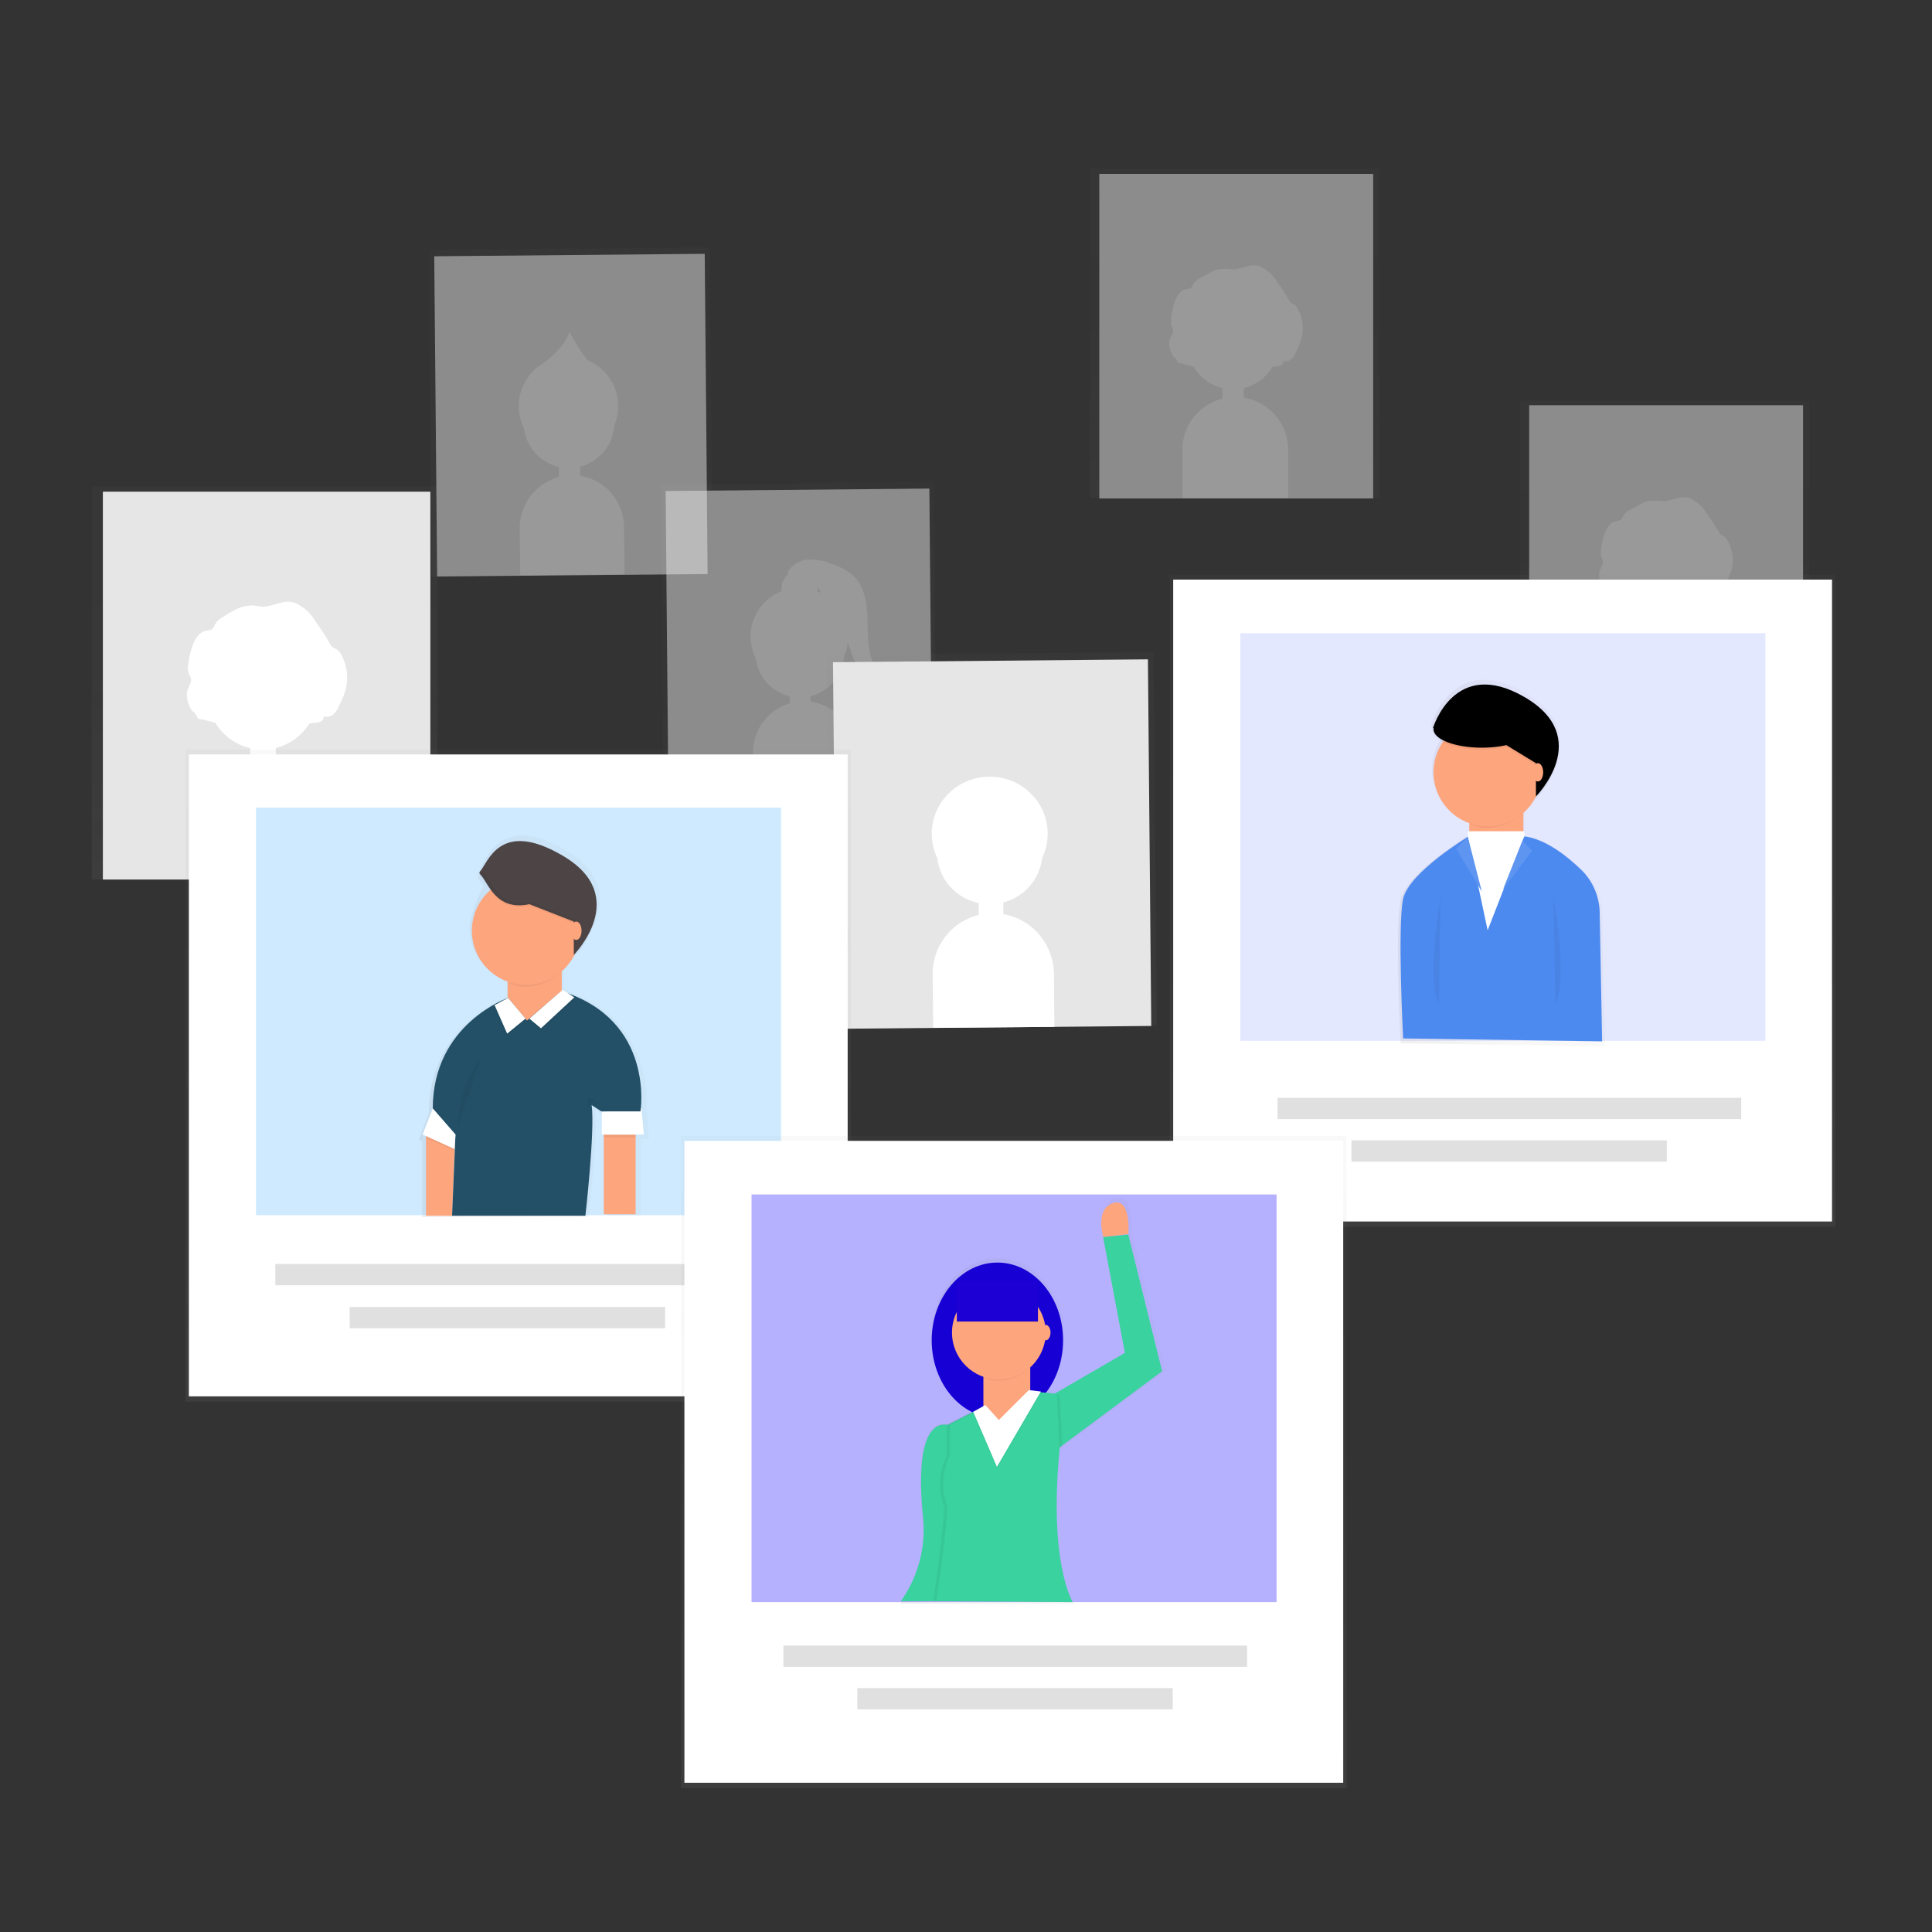 <?xml version="1.0" encoding="utf-8"?>
<!-- Generator: Adobe Illustrator 22.0.0, SVG Export Plug-In . SVG Version: 6.00 Build 0)  -->
<svg version="1.0" id="图层_2" xmlns="http://www.w3.org/2000/svg" xmlns:xlink="http://www.w3.org/1999/xlink" x="0px" y="0px"
	 viewBox="0 0 400 400" style="enable-background:new 0 0 400 400;" xml:space="preserve">
<rect x="0" y="0" width="400" height="400" fill="#333333" stroke="none"/>
<style type="text/css">
	.st0{opacity:0.5;}
	.st1{fill:url(#SVGID_1_);}
	.st2{fill:#E6E6E6;}
	.st3{fill:#FFFFFF;}
	.st4{fill:url(#SVGID_2_);}
	.st5{fill:url(#SVGID_3_);}
	.st6{fill:url(#SVGID_4_);}
	.st7{fill:url(#SVGID_5_);}
	.st8{fill:url(#SVGID_6_);}
	.st9{fill:url(#SVGID_7_);}
	.st10{fill:#C9D2FF;}
	.st11{fill:url(#SVGID_8_);}
	.st12{fill:#FDA57D;}
	.st13{opacity:5.000000e-02;enable-background:new    ;}
	.st14{fill:#FFFF00;}
	.st15{opacity:5.000000e-02;}
	.st16{fill:#4D8AF0;}
	.st17{opacity:0.1;fill:#FFFFFF;enable-background:new    ;}
	.st18{fill:#E0E0E0;}
	.st19{fill:url(#SVGID_9_);}
	.st20{fill:#9FD5FF;}
	.st21{fill:url(#SVGID_10_);}
	.st22{fill:#4D4545;}
	.st23{fill:#235067;}
	.st24{fill:url(#SVGID_11_);}
	.st25{fill:#6C63FF;}
	.st26{fill:url(#SVGID_12_);}
	.st27{fill:#3AD29F;}
	.st28{fill:#1700D4;}
	.st29{fill:#1D00D4;}
</style>
<g class="st0">
	<g class="st0">
		
			<linearGradient id="SVGID_1_" gradientUnits="userSpaceOnUse" x1="403.046" y1="182.655" x2="403.046" y2="269.695" gradientTransform="matrix(0.845 -0.538 -0.538 -0.845 -54.935 539.637)">
			<stop  offset="0" style="stop-color:#808080;stop-opacity:0.25"/>
			<stop  offset="0.54" style="stop-color:#808080;stop-opacity:0.12"/>
			<stop  offset="1" style="stop-color:#808080;stop-opacity:0.1"/>
		</linearGradient>
		<polygon class="st1" points="136.8,100.3 193.3,99.8 193.9,167.2 137.4,167.7 		"/>
	</g>
	
		<rect x="138.1" y="101.4" transform="matrix(1 -9.075588e-03 9.075588e-03 1 -1.206 1.507)" class="st2" width="54.6" height="64.7"/>
	<circle class="st3" cx="165.5" cy="131.8" r="10.1"/>
	
		<ellipse transform="matrix(1 -9.075631e-03 9.075631e-03 1 -1.22 1.508)" class="st3" cx="165.6" cy="135.2" rx="9.2" ry="9.2"/>
	
		<rect x="163.5" y="140.7" transform="matrix(1 -9.075588e-03 9.075588e-03 1 -1.303 1.509)" class="st3" width="4.3" height="7.3"/>
	<path class="st3" d="M166.3,145.2L166.3,145.2c5.8-0.1,10.5,4.6,10.6,10.4l0.1,9.6l0,0l-21,0.2l0,0l-0.1-9.6
		C155.9,150,160.5,145.3,166.3,145.2z"/>
	
		<ellipse transform="matrix(1 -9.075574e-03 9.075574e-03 1 -1.098 1.507)" class="st3" cx="165.5" cy="121.8" rx="3.7" ry="3.7"/>
	<path class="st3" d="M166.6,115.9c2-0.2,3.9,0.1,5.7,0.9c1.6,0.5,3.1,1.3,4.4,2.4c2.3,2.2,2.8,5.7,2.9,8.9c0.1,3.2-0.1,6.6,1.3,9.4
		c1.7,3.2,5,5.1,8.7,5c-2.2,1.3-4.8,1.3-7.1,0.2c-2-0.9-3.7-2.4-4.8-4.3c-0.7-1.3-1.3-2.7-1.7-4.1c-1.5-4.2-3.6-8.1-6.1-11.8
		c-0.4-0.6-0.8-1.1-1.4-1.6c-0.8-0.6-1.7-0.9-2.6-1c-0.8-0.1-2.1,0.3-2.6-0.5C162.3,117.9,165.5,116.1,166.6,115.9z"/>
</g>
<g class="st0">
	<g class="st0">
		
			<linearGradient id="SVGID_2_" gradientUnits="userSpaceOnUse" x1="250.43" y1="193.719" x2="250.43" y2="279.082" gradientTransform="matrix(0.919 0.395 0.395 -0.919 -205.315 203.501)">
			<stop  offset="0" style="stop-color:#808080;stop-opacity:0.25"/>
			<stop  offset="0.54" style="stop-color:#808080;stop-opacity:0.12"/>
			<stop  offset="1" style="stop-color:#808080;stop-opacity:0.1"/>
		</linearGradient>
		<polygon class="st4" points="88.8,51.7 146.9,51.2 147.5,118.8 89.4,119.4 		"/>
	</g>
	<rect x="90.2" y="52.8" transform="matrix(1 -9.075588e-03 9.075588e-03 1 -0.775 1.077)" class="st2" width="56" height="66.3"/>
	<circle class="st3" cx="117.7" cy="84.1" r="10.3"/>
	<circle class="st3" cx="117.8" cy="87.5" r="9.4"/>
	
		<rect x="115.7" y="93.1" transform="matrix(1 -9.075588e-03 9.075588e-03 1 -0.875 1.074)" class="st3" width="4.4" height="7.5"/>
	<path class="st3" d="M118.3,98.4L118.3,98.4c6-0.1,10.8,4.7,10.9,10.7l0,0l0.1,9.8l0,0l-21.6,0.2l0,0l-0.1-9.8
		C107.6,103.4,112.4,98.5,118.3,98.4C118.3,98.4,118.3,98.4,118.3,98.4z"/>
	<path class="st3" d="M110.5,76.6c0,0,6.2-3.8,7.4-7.9c1.9,3.7,4.3,7,7.3,9.9L110.5,76.6z"/>
</g>
<g class="st0">
	
		<linearGradient id="SVGID_3_" gradientUnits="userSpaceOnUse" x1="54.78" y1="219.96" x2="54.78" y2="301.35" gradientTransform="matrix(1 0 0 -1 0 402)">
		<stop  offset="0" style="stop-color:#808080;stop-opacity:0.25"/>
		<stop  offset="0.54" style="stop-color:#808080;stop-opacity:0.12"/>
		<stop  offset="1" style="stop-color:#808080;stop-opacity:0.1"/>
	</linearGradient>
	<rect x="19" y="100.7" class="st5" width="71.5" height="81.4"/>
</g>
<rect x="21.3" y="101.8" class="st2" width="67.8" height="80.3"/>
<circle class="st3" cx="54.4" cy="139.6" r="12.5"/>
<ellipse transform="matrix(0.16 -0.987 0.987 0.16 -96.267 174.472)" class="st3" cx="54.4" cy="143.8" rx="11.4" ry="11.4"/>
<rect x="51.8" y="150.6" class="st3" width="5.3" height="9.1"/>
<path class="st3" d="M55,157.1L55,157.1c7.2,0,13,5.9,13,13.1V182l0,0H41.9l0,0v-11.9C41.9,162.9,47.8,157,55,157.1
	C55,157,55,157,55,157.1z"/>
<path class="st3" d="M48.6,126.3c-0.8,0.4-1.6,0.9-2.4,1.4c-0.7,0.4-1.3,0.9-1.7,1.6c-0.1,0.3-0.2,0.5-0.4,0.8
	c-0.4,0.4-1,0.4-1.5,0.5c-1.7,0.4-2.5,2.2-3,3.9c-0.3,1-0.5,2-0.6,3c-0.2,0.7-0.1,1.4,0.1,2c0.1,0.3,0.3,0.5,0.4,0.8
	c0.3,1-0.6,2-0.8,3c-0.1,1,0.1,1.9,0.5,2.8c0.1,0.3,0.2,0.5,0.4,0.8c0.1,0.2,0.3,0.4,0.5,0.5c0.4,0.4,0.7,0.9,0.9,1.4
	c1.8,0.3,3.6,0.8,5.3,1.5c2.8,1.1,5.5,2.6,8.5,2.5c0.8,0,1.6-0.2,2.4-0.5c1.5-0.6,2.8-1.6,4.3-2c1.4-0.3,2.8-0.6,4.2-0.7
	c0.7-0.1,1.5-0.6,1.3-1.3c0.7,0.2,1.5,0.1,2-0.4c0.5-0.5,1-1.1,1.2-1.8c0.6-1.1,1.1-2.3,1.4-3.5c0.6-2.4,0.2-4.9-0.9-7
	c-0.2-0.4-0.5-0.8-0.9-1.1c-0.3-0.2-0.6-0.3-0.9-0.5c-0.3-0.2-0.5-0.5-0.7-0.9c-0.9-1.6-1.9-3.1-3-4.6c-0.9-1.6-2.3-2.8-3.9-3.6
	c-2.5-1-4.3,0.6-6.7,0.7c-1.1,0-2-0.4-3.1-0.2C50.4,125.5,49.5,125.8,48.6,126.3z"/>
<g class="st0">
	
		<linearGradient id="SVGID_4_" gradientUnits="userSpaceOnUse" x1="357.603" y1="127.996" x2="357.603" y2="229.912" gradientTransform="matrix(0.893 0.382 0.382 -0.883 -183.753 198.228)">
		<stop  offset="0" style="stop-color:#808080;stop-opacity:0.25"/>
		<stop  offset="0.54" style="stop-color:#808080;stop-opacity:0.12"/>
		<stop  offset="1" style="stop-color:#808080;stop-opacity:0.1"/>
	</linearGradient>
	<polygon class="st6" points="171.1,135.6 238.8,135 239.5,212.4 171.8,213 	"/>
</g>
<rect x="172.8" y="136.8" transform="matrix(1 -9.075588e-03 9.075588e-03 1 -1.577 1.871)" class="st2" width="65.2" height="75.9"/>
<ellipse transform="matrix(1 -9.075588e-03 9.075588e-03 1 -1.558 1.866)" class="st3" cx="204.9" cy="172.6" rx="12" ry="11.8"/>
<ellipse transform="matrix(1 -9.075588e-03 9.075588e-03 1 -1.594 1.867)" class="st3" cx="204.9" cy="176.5" rx="10.9" ry="10.7"/>
<rect x="202.6" y="182.3" transform="matrix(1 -9.999500e-03 9.999500e-03 1 -1.855 2.061)" class="st3" width="5.1" height="8.6"/>
<path class="st3" d="M205.5,189.1L205.5,189.1c6.9-0.1,12.6,5.5,12.7,12.5v0l0.1,11l0,0l-25.1,0.2l0,0l-0.1-11
	C193,194.8,198.6,189.1,205.5,189.1C205.5,189.1,205.5,189.1,205.5,189.1z"/>
<g class="st0">
	<g class="st0">
		
			<linearGradient id="SVGID_5_" gradientUnits="userSpaceOnUse" x1="255.615" y1="298.87" x2="255.615" y2="367" gradientTransform="matrix(1 0 0 -1 0 402)">
			<stop  offset="0" style="stop-color:#808080;stop-opacity:0.25"/>
			<stop  offset="0.54" style="stop-color:#808080;stop-opacity:0.12"/>
			<stop  offset="1" style="stop-color:#808080;stop-opacity:0.1"/>
		</linearGradient>
		<rect x="225.7" y="35" class="st7" width="59.9" height="68.1"/>
	</g>
	<rect x="227.6" y="36" class="st2" width="56.7" height="67.2"/>
	<circle class="st3" cx="255.3" cy="67.6" r="10.5"/>
	<circle class="st3" cx="255.3" cy="71.1" r="9.5"/>
	<rect x="253.1" y="76.8" class="st3" width="4.4" height="7.6"/>
	<path class="st3" d="M255.8,82.2L255.8,82.2c6,0,10.9,4.9,10.9,10.9c0,0,0,0,0,0v10l0,0h-21.9l0,0v-10
		C244.8,87.1,249.7,82.2,255.8,82.2z"/>
	<path class="st3" d="M250.4,56.5c-0.7,0.4-1.3,0.7-2,1.1c-0.6,0.3-1.1,0.7-1.4,1.3c-0.1,0.2-0.2,0.4-0.3,0.6
		c-0.3,0.3-0.8,0.3-1.2,0.4c-1.4,0.3-2.1,1.9-2.5,3.2c-0.2,0.8-0.4,1.7-0.5,2.5c-0.1,0.5-0.1,1.1,0,1.7c0.1,0.2,0.2,0.4,0.3,0.7
		c0.3,0.9-0.5,1.7-0.7,2.6c-0.1,0.8,0,1.6,0.4,2.3c0.1,0.2,0.2,0.5,0.3,0.7c0.1,0.2,0.3,0.3,0.4,0.4c0.3,0.3,0.5,0.7,0.7,1.1
		c1.5,0.3,3,0.7,4.4,1.3c2.3,0.9,4.6,2.2,7.1,2.1c0.7,0,1.4-0.2,2-0.4c1.2-0.5,2.3-1.3,3.6-1.7c1.2-0.3,2.4-0.5,3.6-0.6
		c0.6-0.1,1.3-0.5,1-1.1c0.6,0.2,1.2,0.1,1.7-0.3c0.4-0.4,0.8-0.9,1-1.5c0.5-0.9,0.9-1.9,1.2-3c0.5-2,0.2-4.1-0.8-5.9
		c-0.2-0.4-0.4-0.7-0.7-0.9c-0.2-0.2-0.5-0.3-0.7-0.4c-0.2-0.2-0.4-0.5-0.5-0.7c-0.8-1.3-1.6-2.6-2.5-3.8c-0.8-1.3-1.9-2.3-3.3-3
		c-2.1-0.8-3.6,0.5-5.6,0.6c-0.9-0.1-1.7-0.2-2.6-0.1C252,55.7,251.2,56.1,250.4,56.5z"/>
</g>
<g class="st0">
	<g class="st0">
		
			<linearGradient id="SVGID_6_" gradientUnits="userSpaceOnUse" x1="344.615" y1="250.87" x2="344.615" y2="319" gradientTransform="matrix(1 0 0 -1 0 402)">
			<stop  offset="0" style="stop-color:#808080;stop-opacity:0.25"/>
			<stop  offset="0.54" style="stop-color:#808080;stop-opacity:0.12"/>
			<stop  offset="1" style="stop-color:#808080;stop-opacity:0.1"/>
		</linearGradient>
		<rect x="314.7" y="83" class="st8" width="59.9" height="68.1"/>
	</g>
	<rect x="316.6" y="83.9" class="st2" width="56.7" height="67.2"/>
	<circle class="st3" cx="344.3" cy="115.6" r="10.5"/>
	<circle class="st3" cx="344.3" cy="119.1" r="9.5"/>
	<rect x="342.1" y="124.8" class="st3" width="4.4" height="7.6"/>
	<path class="st3" d="M344.8,130.2L344.8,130.2c6,0,10.9,4.9,10.9,10.9v10l0,0h-21.9l0,0v-10C333.8,135.1,338.7,130.2,344.8,130.2z"
		/>
	<path class="st3" d="M339.4,104.5c-0.7,0.4-1.3,0.7-2,1.1c-0.6,0.3-1.1,0.7-1.4,1.3c-0.1,0.2-0.2,0.4-0.3,0.6
		c-0.3,0.3-0.8,0.3-1.2,0.4c-1.4,0.3-2.1,1.9-2.5,3.2c-0.2,0.8-0.4,1.7-0.5,2.5c-0.1,0.5-0.1,1.1,0,1.6c0.1,0.2,0.2,0.4,0.3,0.7
		c0.3,0.9-0.5,1.7-0.7,2.6c-0.1,0.8,0,1.6,0.4,2.3c0.1,0.2,0.2,0.5,0.3,0.7c0.1,0.2,0.3,0.3,0.4,0.4c0.3,0.3,0.5,0.7,0.7,1.1
		c1.5,0.3,3,0.7,4.4,1.3c2.3,0.9,4.6,2.2,7.1,2.1c0.7,0,1.4-0.2,2-0.4c1.2-0.5,2.3-1.3,3.6-1.7c1.2-0.3,2.4-0.5,3.6-0.6
		c0.6-0.1,1.3-0.5,1-1.1c0.6,0.2,1.2,0.1,1.7-0.3c0.4-0.4,0.8-0.9,1-1.5c0.5-0.9,0.9-1.9,1.2-2.9c0.5-2,0.2-4.1-0.8-5.9
		c-0.2-0.4-0.4-0.7-0.7-0.9c-0.2-0.2-0.5-0.3-0.7-0.4c-0.2-0.2-0.4-0.5-0.5-0.7c-0.8-1.3-1.6-2.6-2.5-3.8c-0.8-1.3-1.9-2.3-3.3-3
		c-2.1-0.8-3.6,0.5-5.6,0.6c-0.9-0.1-1.7-0.2-2.6-0.1C341,103.7,340.2,104.1,339.4,104.5z"/>
</g>
<g id="图层_1">
	<g class="st0">
		
			<linearGradient id="SVGID_7_" gradientUnits="userSpaceOnUse" x1="311.118" y1="148.004" x2="311.118" y2="283" gradientTransform="matrix(1 0 0 -1 0 402)">
			<stop  offset="0" style="stop-color:#808080;stop-opacity:0.25"/>
			<stop  offset="0.54" style="stop-color:#808080;stop-opacity:0.12"/>
			<stop  offset="1" style="stop-color:#808080;stop-opacity:0.1"/>
		</linearGradient>
		<rect x="242.2" y="119" class="st9" width="137.8" height="135"/>
	</g>
	<rect x="242.9" y="120" class="st3" width="136.4" height="132.9"/>
	<g class="st0">
		<rect x="256.8" y="131.1" class="st10" width="108.7" height="84.4"/>
	</g>
	<g class="st0">
		
			<linearGradient id="SVGID_8_" gradientUnits="userSpaceOnUse" x1="348.378" y1="104.582" x2="391.262" y2="104.582" gradientTransform="matrix(1 0 0 -1 -59.03 283.3)">
			<stop  offset="0" style="stop-color:#808080;stop-opacity:0.25"/>
			<stop  offset="0.54" style="stop-color:#808080;stop-opacity:0.12"/>
			<stop  offset="1" style="stop-color:#808080;stop-opacity:0.1"/>
		</linearGradient>
		<path class="st11" d="M331.7,189.2c-0.1-3.3-1.4-6.5-3.8-8.8c-2.1-2.1-5-4.5-8.1-6l0,0h0c-1.3-0.6-2.7-1.1-4.2-1.3V168
			c1.1-1,1.9-2.1,2.6-3.4l0,0v0.4c0,0,5-5,4.8-10.9c0.1-3.5-1.6-7.4-7.3-10.7c-13.2-7.7-18.3,3.5-19.2,6.1c-0.1,0.1-0.1,0.3-0.1,0.4
			l0,0.1l0,0c0,0.1,0,0.2,0,0.4l0,0v0l0,0c0,0.1,0,0.1,0,0.2c0,0.9,0.7,1.7,2,2.3c-3.5,5.3-2.1,12.5,3.2,16c0.8,0.5,1.7,1,2.6,1.3
			v3.3l-0.3-0.5c0,0-1.8,1.1-4,2.7l0,0c-3.8,2.7-9.1,7-9.9,10.6c-1.3,5.7,0,29.7,0,29.7l42.3,0.6L331.7,189.2z M318.6,164.1
			L318.6,164.1z M318.2,164.6L318.2,164.6z M318.3,164.6L318.3,164.6L318.3,164.6z M318.3,164.5L318.3,164.5z M296.4,150.6
			L296.4,150.6z M296.4,150.8L296.4,150.8L296.4,150.8z M296.5,151L296.5,151L296.5,151z M296.6,151.2L296.6,151.2L296.6,151.2z
			 M296.7,151.3L296.7,151.3L296.7,151.3z M296.9,151.5L296.9,151.5L296.9,151.5z M297,151.7L297,151.7L297,151.7z M298.5,152.6
			L298.5,152.6L298.5,152.6L298.5,152.6z M297.2,151.8L297.2,151.8L297.2,151.8z M297.4,152L297.4,152L297.4,152z M297.7,152.2
			L297.7,152.2L297.7,152.2z M297.9,152.3L297.9,152.3L297.9,152.3z M298.2,152.5L298.2,152.5L298.2,152.5z"/>
	</g>
	<rect x="304.2" y="168.1" class="st12" width="11.2" height="16.5"/>
	<path class="st13" d="M304.6,170.7c1.2,0.4,1.7,0.7,3,0.7c2.8,0,5.4-1,7.5-2.9v-0.1h-10.5V170.7z"/>
	<circle class="st12" cx="308" cy="159.9" r="11.2"/>
	<polygon class="st14" points="297.9,156.5 297.9,156.5 297.9,156.5 297.9,156.5 	"/>
	<path class="st14" d="M297.9,156.5"/>
	<ellipse cx="306.8" cy="151" rx="10" ry="3.8"/>
	<path d="M308.8,152.4l9.2,5.6v6.9c0,0,12.1-12.2-2.4-20.6s-18.9,6.4-18.9,6.4S300.7,154,308.8,152.4z"/>
	<ellipse class="st12" cx="318.4" cy="159.9" rx="1.1" ry="1.9"/>
	<g class="st15">
		<path d="M318,158l-6.1-3.7c-1.7,0.4-3.4,0.5-5.1,0.5c-5.4,0-9.8-1.6-10-3.6v0l0,0c0,0.1,0,0.1,0,0.2c0,2.1,4.5,3.8,10,3.8
			c1.7,0,3.4-0.2,5.1-0.5l6.1,3.7L318,158z"/>
		<path d="M318,165v0.4c0,0,4.8-4.9,4.7-10.6C322.6,160.3,318,165,318,165z"/>
	</g>
	<path class="st16" d="M304,173.2c0,0-12.3,7.4-13.5,12.9c-1.2,5.5,0,28.9,0,28.9l41.2,0.6l-0.5-26.8c-0.1-3.2-1.4-6.3-3.7-8.6
		c-3.1-3-7.7-6.7-12.4-7.1l-5.5,10.4L304,173.2z"/>
	<path class="st13" d="M298.3,185.7c0,0-3.2,16.9-0.4,22.1"/>
	<path class="st13" d="M321.6,185.7c0,0,3.2,16.9,0.4,22.1"/>
	<polygon class="st3" points="303.9,173.3 315.6,173.1 308,192.6 	"/>
	<polygon class="st3" points="303.9,172.1 303.9,173.3 315.6,173.3 315.6,172.1 	"/>
	<polygon class="st16" points="303.9,173.3 301.5,175.7 306.8,184.6 	"/>
	<polygon class="st16" points="315.2,174.1 317.2,176.1 311.2,184.1 	"/>
	<polygon class="st17" points="303.9,173.3 301.5,175.7 306.8,184.6 	"/>
	<polygon class="st17" points="315.2,174.1 317.2,176.1 311.2,184.1 	"/>
	<rect x="264.5" y="227.3" class="st18" width="96" height="4.4"/>
	<rect x="279.8" y="236.1" class="st18" width="65.3" height="4.4"/>
	<g class="st0">
		
			<linearGradient id="SVGID_9_" gradientUnits="userSpaceOnUse" x1="107.312" y1="111.85" x2="107.312" y2="246.846" gradientTransform="matrix(1 0 0 -1 0 402)">
			<stop  offset="0" style="stop-color:#808080;stop-opacity:0.25"/>
			<stop  offset="0.54" style="stop-color:#808080;stop-opacity:0.12"/>
			<stop  offset="1" style="stop-color:#808080;stop-opacity:0.1"/>
		</linearGradient>
		<rect x="38.4" y="155.2" class="st19" width="137.8" height="135"/>
	</g>
	<rect x="39.1" y="156.2" class="st3" width="136.4" height="132.9"/>
	<g class="st0">
		<rect x="53" y="167.2" class="st20" width="108.7" height="84.4"/>
	</g>
	<g class="st0">
		
			<linearGradient id="SVGID_10_" gradientUnits="userSpaceOnUse" x1="145.569" y1="70.964" x2="193.341" y2="70.964" gradientTransform="matrix(1 0 0 -1 -59.03 283.3)">
			<stop  offset="0" style="stop-color:#808080;stop-opacity:0.25"/>
			<stop  offset="0.54" style="stop-color:#808080;stop-opacity:0.12"/>
			<stop  offset="1" style="stop-color:#808080;stop-opacity:0.1"/>
		</linearGradient>
		<path class="st21" d="M132.6,235.9h1.8l-0.5-5.6h-0.1c0.3-3.4,0.8-18.7-15.5-24.7l-1.5-1l-0.1,0.1v-4.1c1.1-1,2-2.1,2.6-3.4l0,0
			v0.4c1.4-1.6,2.6-3.3,3.5-5.2c-0.8,1.6-1.9,3.1-3.1,4.4v0c2.1-2.3,10.5-13.2-2.9-21c-15.1-8.8-17.9,6-17.9,6l1.2,1.6
			c0,0-2.9,5.8-2.9,8.6c0,5,3.1,9.4,7.8,11v3.5c-1.1,0.4-16.2,6.3-16.2,23.9l-2.1,5.6l0.7,0.3l0,0v15.7h34.4c0,0,2.1-16.7,1.4-22.3
			l2.1,1.4v4.9h0.5v0.1h-0.1l0.1,0.5v15.1h6.9v-15l0.1-0.5h-0.1L132.6,235.9z M93.5,237.1L93.5,237.1l0.1-1.3L93.5,237.1z"/>
	</g>
	<rect x="105.1" y="200.9" class="st12" width="11.2" height="16.5"/>
	<path class="st13" d="M105.5,203.6c1.2,0.4,1.7,0.7,3,0.7c2.8,0,5.4-1,7.5-2.9v-0.1h-10.5V203.6z"/>
	<circle class="st12" cx="108.9" cy="192.7" r="11.2"/>
	<polygon class="st14" points="98.7,189.3 98.7,189.3 98.7,189.3 98.7,189.3 	"/>
	<path class="st14" d="M98.7,189.3"/>
	<path class="st22" d="M109.6,187.2l9.2,3.6v6.9c0,0,12.1-12.2-2.4-20.6c-13-7.6-15.4,1.6-17,3.3c-0.2,0.2-0.2,0.4,0,0.6
		c0,0,0,0,0,0C101.1,182.6,102.5,188.7,109.6,187.2z"/>
	<rect x="125" y="234.9" class="st12" width="6.6" height="16.5"/>
	<polygon class="st3" points="124.6,230.2 124.6,234.9 133.3,234.9 132.8,229.5 	"/>
	<polygon class="st12" points="88.2,234.9 88.2,251.7 93.6,251.7 94.2,236.1 	"/>
	<path class="st23" d="M109.1,211.3l-3.9-4.7c0,0-15.6,5.4-15.6,22.9l4.7,5.4l-0.7,16.8h27.6c0,0,2-17.5,1.3-22.9l2,1.3h8.1
		c0,0,3.1-18.9-16.4-24.9L109.1,211.3z"/>
	<polygon class="st3" points="89.6,229.5 87.5,234.9 94.1,237.9 94.3,234.9 	"/>
	<polygon class="st13" points="102.4,208.5 105,214.4 108.8,211.3 105.2,207 	"/>
	<polygon class="st3" points="102.4,208.1 105,214 108.8,210.9 105.2,206.6 	"/>
	<polygon class="st13" points="116.5,205.3 118.9,206.9 112,213.3 109.6,211.3 	"/>
	<polygon class="st3" points="116.5,204.9 118.9,206.5 112,212.9 109.6,210.9 	"/>
	<path class="st13" d="M94.8,233.4c0-5.2,1.7-10.3,4.8-14.5"/>
	<polygon class="st13" points="121.7,229.4 121.7,227 124.1,228.6 122.5,228.2 	"/>
	<polygon class="st13" points="124.9,235 125,235.5 131.6,235.5 131.7,235 	"/>
	<polygon class="st13" points="88.2,235.2 88.2,235.7 94.1,238.2 94,237.8 	"/>
	<path class="st13" d="M122.3,193.2c-0.8,1.5-1.8,2.9-3,4.2v-7l-9.2-3.6c-6.9,1.4-8-4.2-10-6c-0.2-0.2-0.4-0.1-0.6,0l0,0
		c-0.2,0.2-0.2,0.4,0,0.6c0,0,0,0,0,0c1.6,1.5,3,7.6,10.1,6.1l9.2,3.6v6.9C120.3,196.7,121.4,195,122.3,193.2z"/>
	<ellipse class="st12" cx="119.3" cy="192.7" rx="1.1" ry="1.9"/>
	<rect x="57" y="261.7" class="st18" width="96" height="4.4"/>
	<rect x="72.4" y="270.6" class="st18" width="65.3" height="4.4"/>
	<g class="st0">
		
			<linearGradient id="SVGID_11_" gradientUnits="userSpaceOnUse" x1="209.899" y1="31.821" x2="209.899" y2="166.817" gradientTransform="matrix(1 0 0 -1 0 402)">
			<stop  offset="0" style="stop-color:#808080;stop-opacity:0.25"/>
			<stop  offset="0.54" style="stop-color:#808080;stop-opacity:0.12"/>
			<stop  offset="1" style="stop-color:#808080;stop-opacity:0.1"/>
		</linearGradient>
		<rect x="141" y="235.2" class="st24" width="137.8" height="135"/>
	</g>
	<rect x="141.7" y="236.2" class="st3" width="136.4" height="132.9"/>
	<g class="st0">
		<rect x="155.6" y="247.3" class="st25" width="108.7" height="84.4"/>
	</g>
	<g class="st0">
		
			<linearGradient id="SVGID_12_" gradientUnits="userSpaceOnUse" x1="245.036" y1="-6.855" x2="300.35" y2="-6.855" gradientTransform="matrix(1 0 0 -1 -59.03 283.3)">
			<stop  offset="0" style="stop-color:#808080;stop-opacity:0.25"/>
			<stop  offset="0.54" style="stop-color:#808080;stop-opacity:0.12"/>
			<stop  offset="1" style="stop-color:#808080;stop-opacity:0.1"/>
		</linearGradient>
		<path class="st26" d="M219.5,299.9l0.3-0.2l0.5-0.3l0,0l21.1-15.7l-7.2-29c0,0,0,0,0-0.1c0.1-0.9,0.4-7.7-3.3-6.5
			c-3.6,1.2-2.3,6.3-2,7.1l0,0.1l4.6,24.4l-14.6,8.5l-2-0.2c2.3-3.2,3.5-7,3.5-11c0-9.1-6.2-16.5-13.8-16.5
			c-7.6,0-13.8,7.4-13.8,16.5c0,6.8,3.5,12.7,8.4,15.2l-5.2,2.6v0c-1.5-0.3-7.2-0.2-4.9,20.7c0.6,5.1-0.6,10.2-3.4,14.5l-1.4,2
			l36.1,0.2h0.1C222.2,332.3,217.1,324.1,219.5,299.9z"/>
	</g>
	<path class="st27" d="M196.4,295.1c0,0-7.5-3.2-5.3,18.9c0.6,5.9-0.8,11.8-4.1,16.8l-0.5,0.7h6.9l5.2-5.5L196.4,295.1z"/>
	<path class="st27" d="M233.6,255.6C233.6,255.6,233.6,255.5,233.6,255.6l-5.2,0.5l0,0.1l4.5,23.9l-15.5,9l0.6,11.6l22.6-16.8
		L233.6,255.6z"/>
	<ellipse class="st28" cx="206.5" cy="277.5" rx="13.6" ry="16.1"/>
	<rect x="203.6" y="283" class="st12" width="9.7" height="14.2"/>
	<path class="st27" d="M206.5,295l-2.6-3.9l-7.7,3.9v6.4c0,0-2.8,5-0.5,10.7c-0.6,8.4-2.3,19.4-2.3,19.4l28.7,0.2
		c0,0-5.2-8.3-2.6-32.8l-0.6-10.3l-5.8-0.6L206.5,295z"/>
	<polygon class="st13" points="218.8,288.5 219.4,289.1 220,299.3 219.3,299.9 	"/>
	<path class="st13" d="M203.9,285.3c1,0.4,1.4,0.6,2.6,0.6c2.4,0,4.7-0.9,6.5-2.5v-0.1h-9V285.3z"/>
	<circle class="st12" cx="206.8" cy="275.9" r="9.7"/>
	<ellipse class="st12" cx="216.5" cy="275.9" rx="1" ry="1.6"/>
	<polygon class="st14" points="198.1,273 198.1,273 198.1,273 198.1,273 	"/>
	<path class="st14" d="M198.1,273"/>
	<polygon class="st13" points="198.4,272.9 198.4,273.3 215,273.3 215,273.8 198.1,273.8 	"/>
	<rect x="198.1" y="265.2" class="st29" width="16.8" height="8.4"/>
	<path class="st12" d="M230.4,249.1c-3.5,1.2-2.2,6.1-2,7l5.2-0.6C233.7,254.6,234,247.9,230.4,249.1z"/>
	<g class="st15">
		<path d="M193.9,331.4c0,0,1.7-11,2.3-19.4c-2.3-5.7,0.5-10.7,0.5-10.7V295l7.2-3.6l-0.2-0.3l-7.7,3.9v6.4c0,0-2.8,5-0.5,10.7
			c-0.6,8.4-2.3,19.4-2.3,19.4l28.7,0.2l0,0L193.9,331.4z"/>
		<polygon points="207.1,294.9 213.5,287.9 212.8,287.8 206.8,294.5 		"/>
	</g>
	<polygon class="st13" points="201.5,292.6 206.4,304.1 215.5,288.5 213,288.1 206.8,294.4 204,291.3 	"/>
	<polygon class="st3" points="201.5,292.3 206.4,303.7 215.5,288.1 213,287.8 206.8,294 204,290.9 	"/>
	<rect x="162.2" y="340.7" class="st18" width="96" height="4.4"/>
	<rect x="177.5" y="349.5" class="st18" width="65.3" height="4.4"/>
</g>
</svg>
